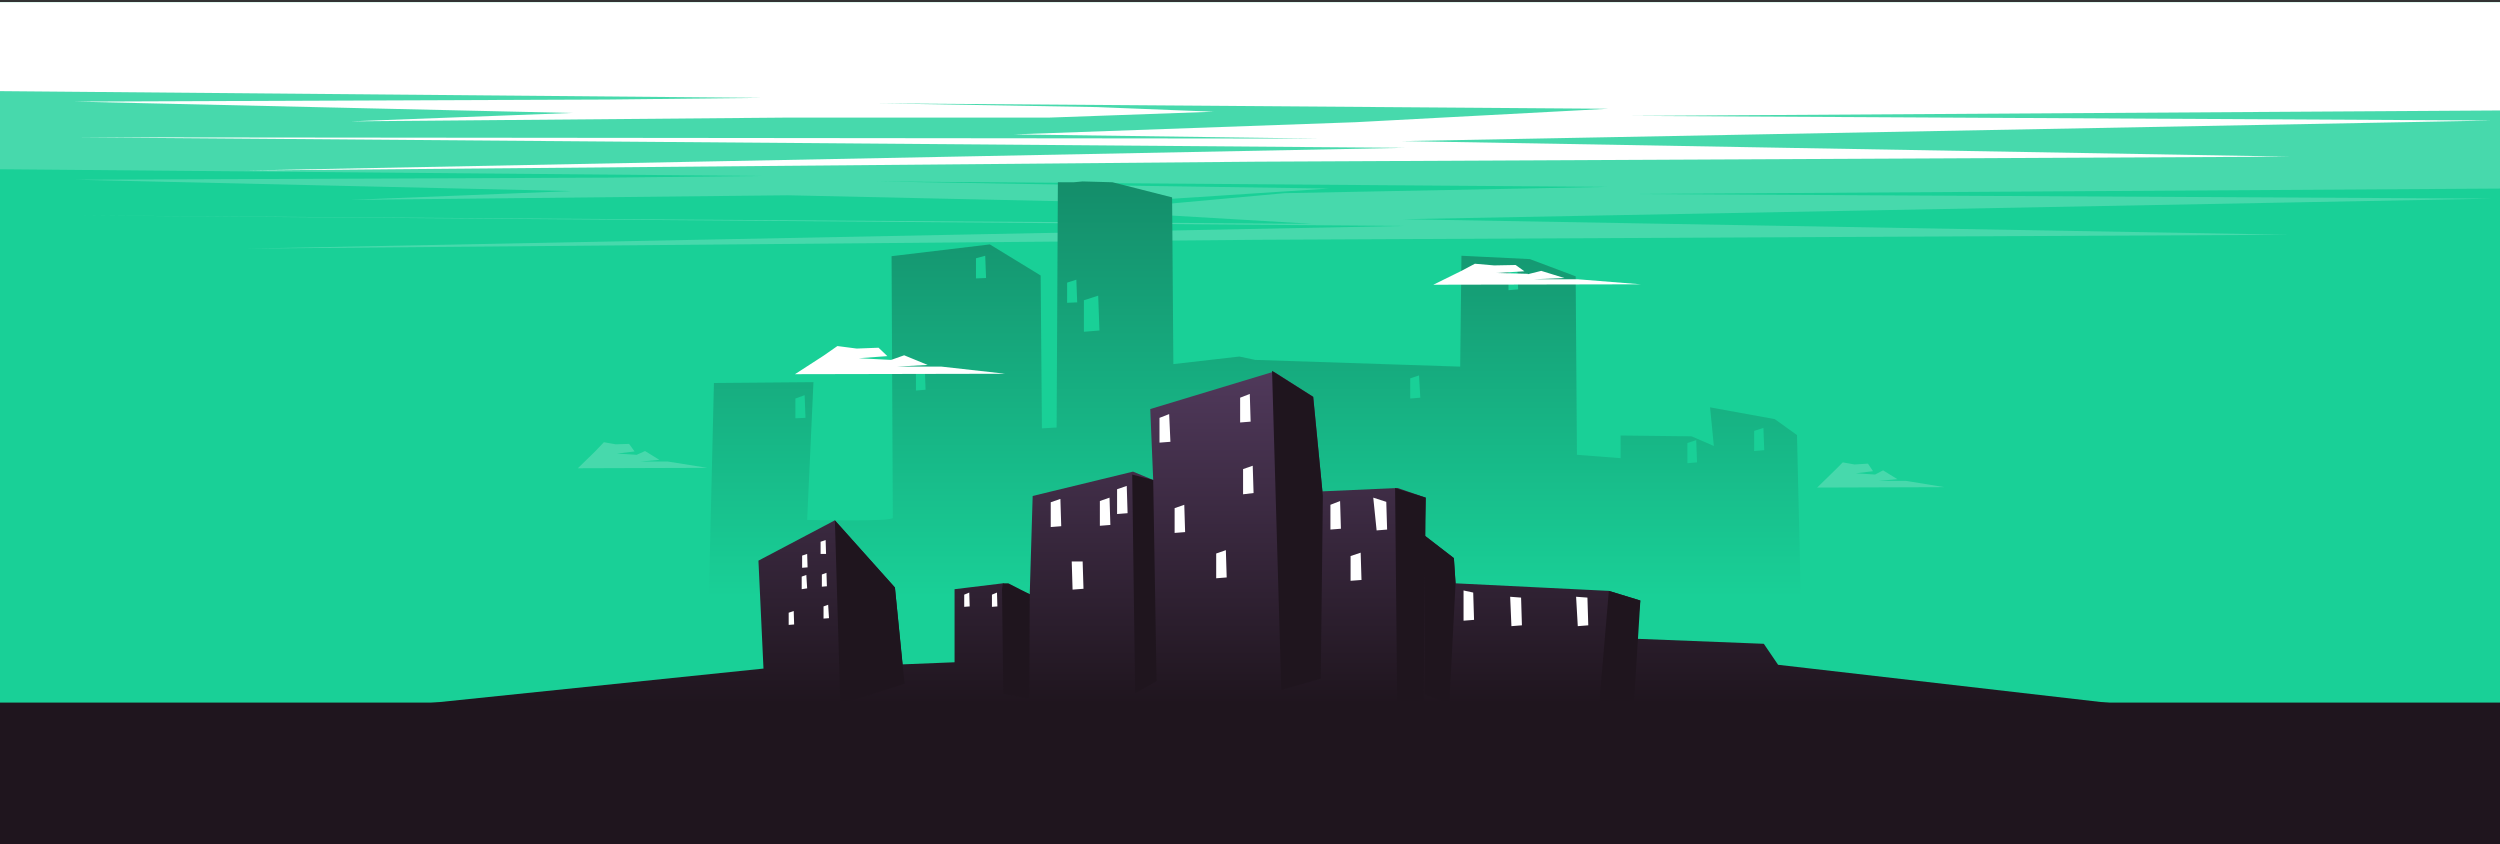 <?xml version="1.0" encoding="utf-8"?>
<!-- Generator: Adobe Illustrator 18.0.0, SVG Export Plug-In . SVG Version: 6.00 Build 0)  -->
<!DOCTYPE svg PUBLIC "-//W3C//DTD SVG 1.1//EN" "http://www.w3.org/Graphics/SVG/1.1/DTD/svg11.dtd">
<svg version="1.1" id="Layer_1" xmlns="http://www.w3.org/2000/svg"  x="0px" y="0px"
	 viewBox="0 640.9 595.3 201" enable-background="new 0 640.9 595.3 201" xml:space="preserve">
<rect x="0" y="640.9" width="595.3" height="201" fill="#333333" stroke="none"/>
<rect y="641.4" fill="#19D097" width="595.3" height="182"/>
<polygon opacity="0.2" fill="#FFFFFF" enable-background="new    " points="0,681.2 181.4,682.8 144.6,683.2 17.9,683.7 
	136.1,686.4 83.4,688.5 187.6,687.4 265.7,689.1 316.4,685.8 261.2,685 208.7,684.1 382.9,685.4 305.9,686.9 259.8,691.1 
	312.5,694.2 18.2,692.2 334.5,694.7 58.6,700.1 299.2,698 545.1,696.8 333.9,693.1 593.4,688.2 388.5,687.1 595.3,685.8 595.3,660 
	0,660 "/>
<polygon fill="#FFFFFF" points="0,662.6 181.4,664.2 144.6,664.6 17.9,665.1 136.1,667.8 83.4,669.8 187.6,668.9 249.9,668.9 
	289,667.5 261.2,666.4 208.7,665.5 382.9,666.8 322.8,670 241.4,672.9 313.8,673.9 18.2,673.6 334.5,676.1 58.6,681.5 299.2,679.4 
	545.1,678.2 333.9,674.5 593.4,669.6 388.5,668.5 595.3,667.2 595.3,641.4 0,641.4 "/>
<g>
	
		<linearGradient id="SVGID_1_" gradientUnits="userSpaceOnUse" x1="963.7" y1="-384.92" x2="963.7" y2="-65.12" gradientTransform="matrix(0.31 0 0 0.31 0 803.358)">
		<stop  offset="0" style="stop-color:#148D6A"/>
		<stop  offset="1" style="stop-color:#19D097"/>
	</linearGradient>
	<path fill="url(#SVGID_1_)" d="M168.8,782.6l1.2-50.5l23.7-0.2l-1.5,32.8c0,0,20.4,0.5,20.4-0.5c0-1.1-0.3-62.3-0.3-62.3l23.4-2.8
		l12.1,7.4l0.3,36.4l3.5-0.2l0.3-58.4h3.8l2.1-0.2l7.1,0.2l14.2,3.6l0.3,39.7l15.7-1.8l3.8,0.8l48.8,1.6l0.3-26.4l16.3,0.8l10.9,4.1
		l0.3,42.5l10.4,0.8v-5.4l16.9,0.2l5.3,2.3l-0.9-9.2l15.4,2.8l5.3,3.8l0.9,38.7L168.8,782.6z"/>
	<polygon fill="#19D097" points="232.4,702.4 232.4,707.2 234.8,707.1 234.6,701.8 	"/>
	<polygon fill="#19D097" points="218.1,729.1 218.1,733.9 220.4,733.7 220.2,728.4 	"/>
	<polygon fill="#19D097" points="254.1,708.2 254.1,713 256.5,712.9 256.3,707.5 	"/>
	<polygon fill="#19D097" points="359.2,705.3 359.2,710 361.5,709.8 361.3,704.5 	"/>
	<polygon fill="#19D097" points="335.8,731 335.8,735.8 338.2,735.6 337.9,730.3 	"/>
	<polygon fill="#19D097" points="401.8,746.4 401.8,751.2 404.1,751 403.9,745.7 	"/>
	<polygon fill="#19D097" points="417.7,743.5 417.7,748.3 420.1,748.1 419.9,742.8 	"/>
	<polygon fill="#19D097" points="189.4,735.8 189.4,740.5 191.8,740.4 191.6,735 	"/>
</g>
<linearGradient id="SVGID_2_" gradientUnits="userSpaceOnUse" x1="975" y1="16.78" x2="975" y2="-238.42" gradientTransform="matrix(0.31 0 0 0.31 0 803.358)">
	<stop  offset="0" style="stop-color:#1F151E"/>
	<stop  offset="1" style="stop-color:#50395B"/>
</linearGradient>
<polyline fill="url(#SVGID_2_)" points="99.6,808.6 181.8,800.1 180.6,774.4 198.8,764.8 213.1,780.8 214.9,799.1 227.3,798.6 
	227.3,781.2 238.8,779.8 245.2,782.4 245.9,759 269.8,753.2 274.6,755.2 273.9,738.3 303.3,729.4 312.7,735.4 314.9,757.9 
	332.8,757.1 339.5,759.4 339.2,768.4 346.2,773.8 346.6,779.8 383.1,781.6 390.6,783.9 389.5,793 420,794.2 423.4,799.2 
	504.9,808.6 "/>
<polygon fill="#1F151E" points="238.8,779.8 240.1,779.8 245.2,782.4 245.1,807.3 238.9,806.1 238.6,781.2 "/>
<polygon fill="#1F151E" points="269.6,753.9 270.3,806 275.4,803.1 274.6,755.2 "/>
<polygon fill="#1F151E" points="302.9,729.2 305.1,805.2 314.5,802.5 315,759 312.7,735.4 "/>
<polygon fill="#1F151E" points="198.8,764.8 200.1,808.6 215.4,803.7 213.1,780.8 "/>
<polygon fill="#1F151E" points="339.2,768.4 339.2,806.2 345.1,808.6 346.6,779.8 346.2,773.8 "/>
<polygon fill="#1F151E" points="332.2,757.1 332.7,808.6 339,808.6 339.5,759.4 "/>
<polygon fill="#1F151E" points="383.1,781.6 390.6,783.9 389.1,807.9 380.8,808.6 "/>
<polygon fill="#FFFFFF" points="276.1,740.4 276.1,746.3 278.7,746.1 278.4,739.5 "/>
<polygon fill="#FFFFFF" points="296,752.6 296,758.6 298.5,758.3 298.3,751.8 "/>
<polygon fill="#FFFFFF" points="279.7,761.9 279.7,767.8 282.2,767.6 282,761.1 "/>
<polygon fill="#FFFFFF" points="289.6,772.7 289.6,778.6 292.1,778.4 291.9,771.9 "/>
<polygon fill="#FFFFFF" points="327,759.4 327.8,767.2 330.3,767 330.1,760.4 "/>
<polygon fill="#FFFFFF" points="316.8,761.1 316.8,767 319.3,766.8 319.1,760.2 "/>
<polygon fill="#FFFFFF" points="321.6,773.3 321.6,779.2 324.2,779 324,772.5 "/>
<polygon fill="#FFFFFF" points="348.5,781.5 348.5,788.7 351,788.5 350.8,782 "/>
<polygon fill="#FFFFFF" points="375.3,783 375.7,790 378.2,789.8 378,783.2 "/>
<polygon fill="#FFFFFF" points="359.6,783 359.9,790 362.4,789.8 362.2,783.2 "/>
<polygon fill="#FFFFFF" points="295.3,735.6 295.3,741.5 297.8,741.3 297.6,734.7 "/>
<polygon fill="#FFFFFF" points="266,757.4 266,763.3 268.5,763.1 268.3,756.6 "/>
<polygon fill="#19D097" points="258.1,712.4 258.1,719.9 261.8,719.6 261.5,711.3 "/>
<polygon fill="#FFFFFF" points="261.9,760.2 261.9,766.1 264.4,765.9 264.2,759.4 "/>
<polygon fill="#FFFFFF" points="250.2,760.5 250.2,766.4 252.7,766.2 252.5,759.7 "/>
<polygon fill="#FFFFFF" points="255.2,774.6 255.4,781.3 258,781.1 257.8,774.6 "/>
<polygon fill="#FFFFFF" points="229.6,782.5 229.6,785.4 230.9,785.3 230.8,782 "/>
<polygon fill="#FFFFFF" points="236.2,782.5 236.2,785.4 237.5,785.3 237.4,782 "/>
<polygon fill="#FFFFFF" points="195.4,769.9 195.4,772.8 196.7,772.8 196.6,769.5 "/>
<polygon fill="#FFFFFF" points="196.1,785.3 196.1,788.2 197.4,788.1 197.2,784.9 "/>
<polygon fill="#FFFFFF" points="195.7,777.7 195.7,780.6 196.9,780.5 196.8,777.3 "/>
<polygon fill="#FFFFFF" points="190.9,778.2 190.9,781.2 192.2,781 192,777.8 "/>
<polygon fill="#FFFFFF" points="191,773.2 191,776.1 192.3,776 192.2,772.8 "/>
<polygon fill="#FFFFFF" points="187.8,786.8 187.8,789.7 189.1,789.6 189,786.4 "/>
<polygon fill="#FFFFFF" points="224.2,728.2 213.5,728.2 220.9,727.8 215.3,725.5 212.2,726.6 212.1,726.6 204.5,726.2 211.3,725.7 
	209.2,723.7 204,723.9 199.4,723.3 196.1,725.6 189.3,730 239.4,729.9 "/>
<polygon fill="#FFFFFF" points="375.7,707.4 365.2,707.4 372.5,707.1 367,705.4 363.8,706.2 363.8,706.1 356.3,705.9 363,705.5 
	360.9,704 355.8,704.1 351.2,703.7 348,705.4 341.3,708.7 390.7,708.6 "/>
<polygon opacity="0.2" fill="#FFFFFF" enable-background="new    " points="453.8,755.4 447.4,755.4 451.8,755 448.4,752.9 
	446.5,753.9 446.5,753.9 441.9,753.6 446,753.1 444.8,751.3 441.6,751.5 438.8,751 436.8,753 432.7,757 463,756.9 "/>
<polygon opacity="0.2" fill="#FFFFFF" enable-background="new    " points="159,750.8 152.5,750.8 157,750.4 153.6,748.3 
	151.6,749.2 151.6,749.2 146.9,748.9 151.1,748.4 149.8,746.6 146.6,746.7 143.8,746.2 141.7,748.4 137.6,752.4 168.4,752.3 "/>
<rect y="808.2" fill="#1F151E" width="595.3" height="33.7"/>
</svg>
